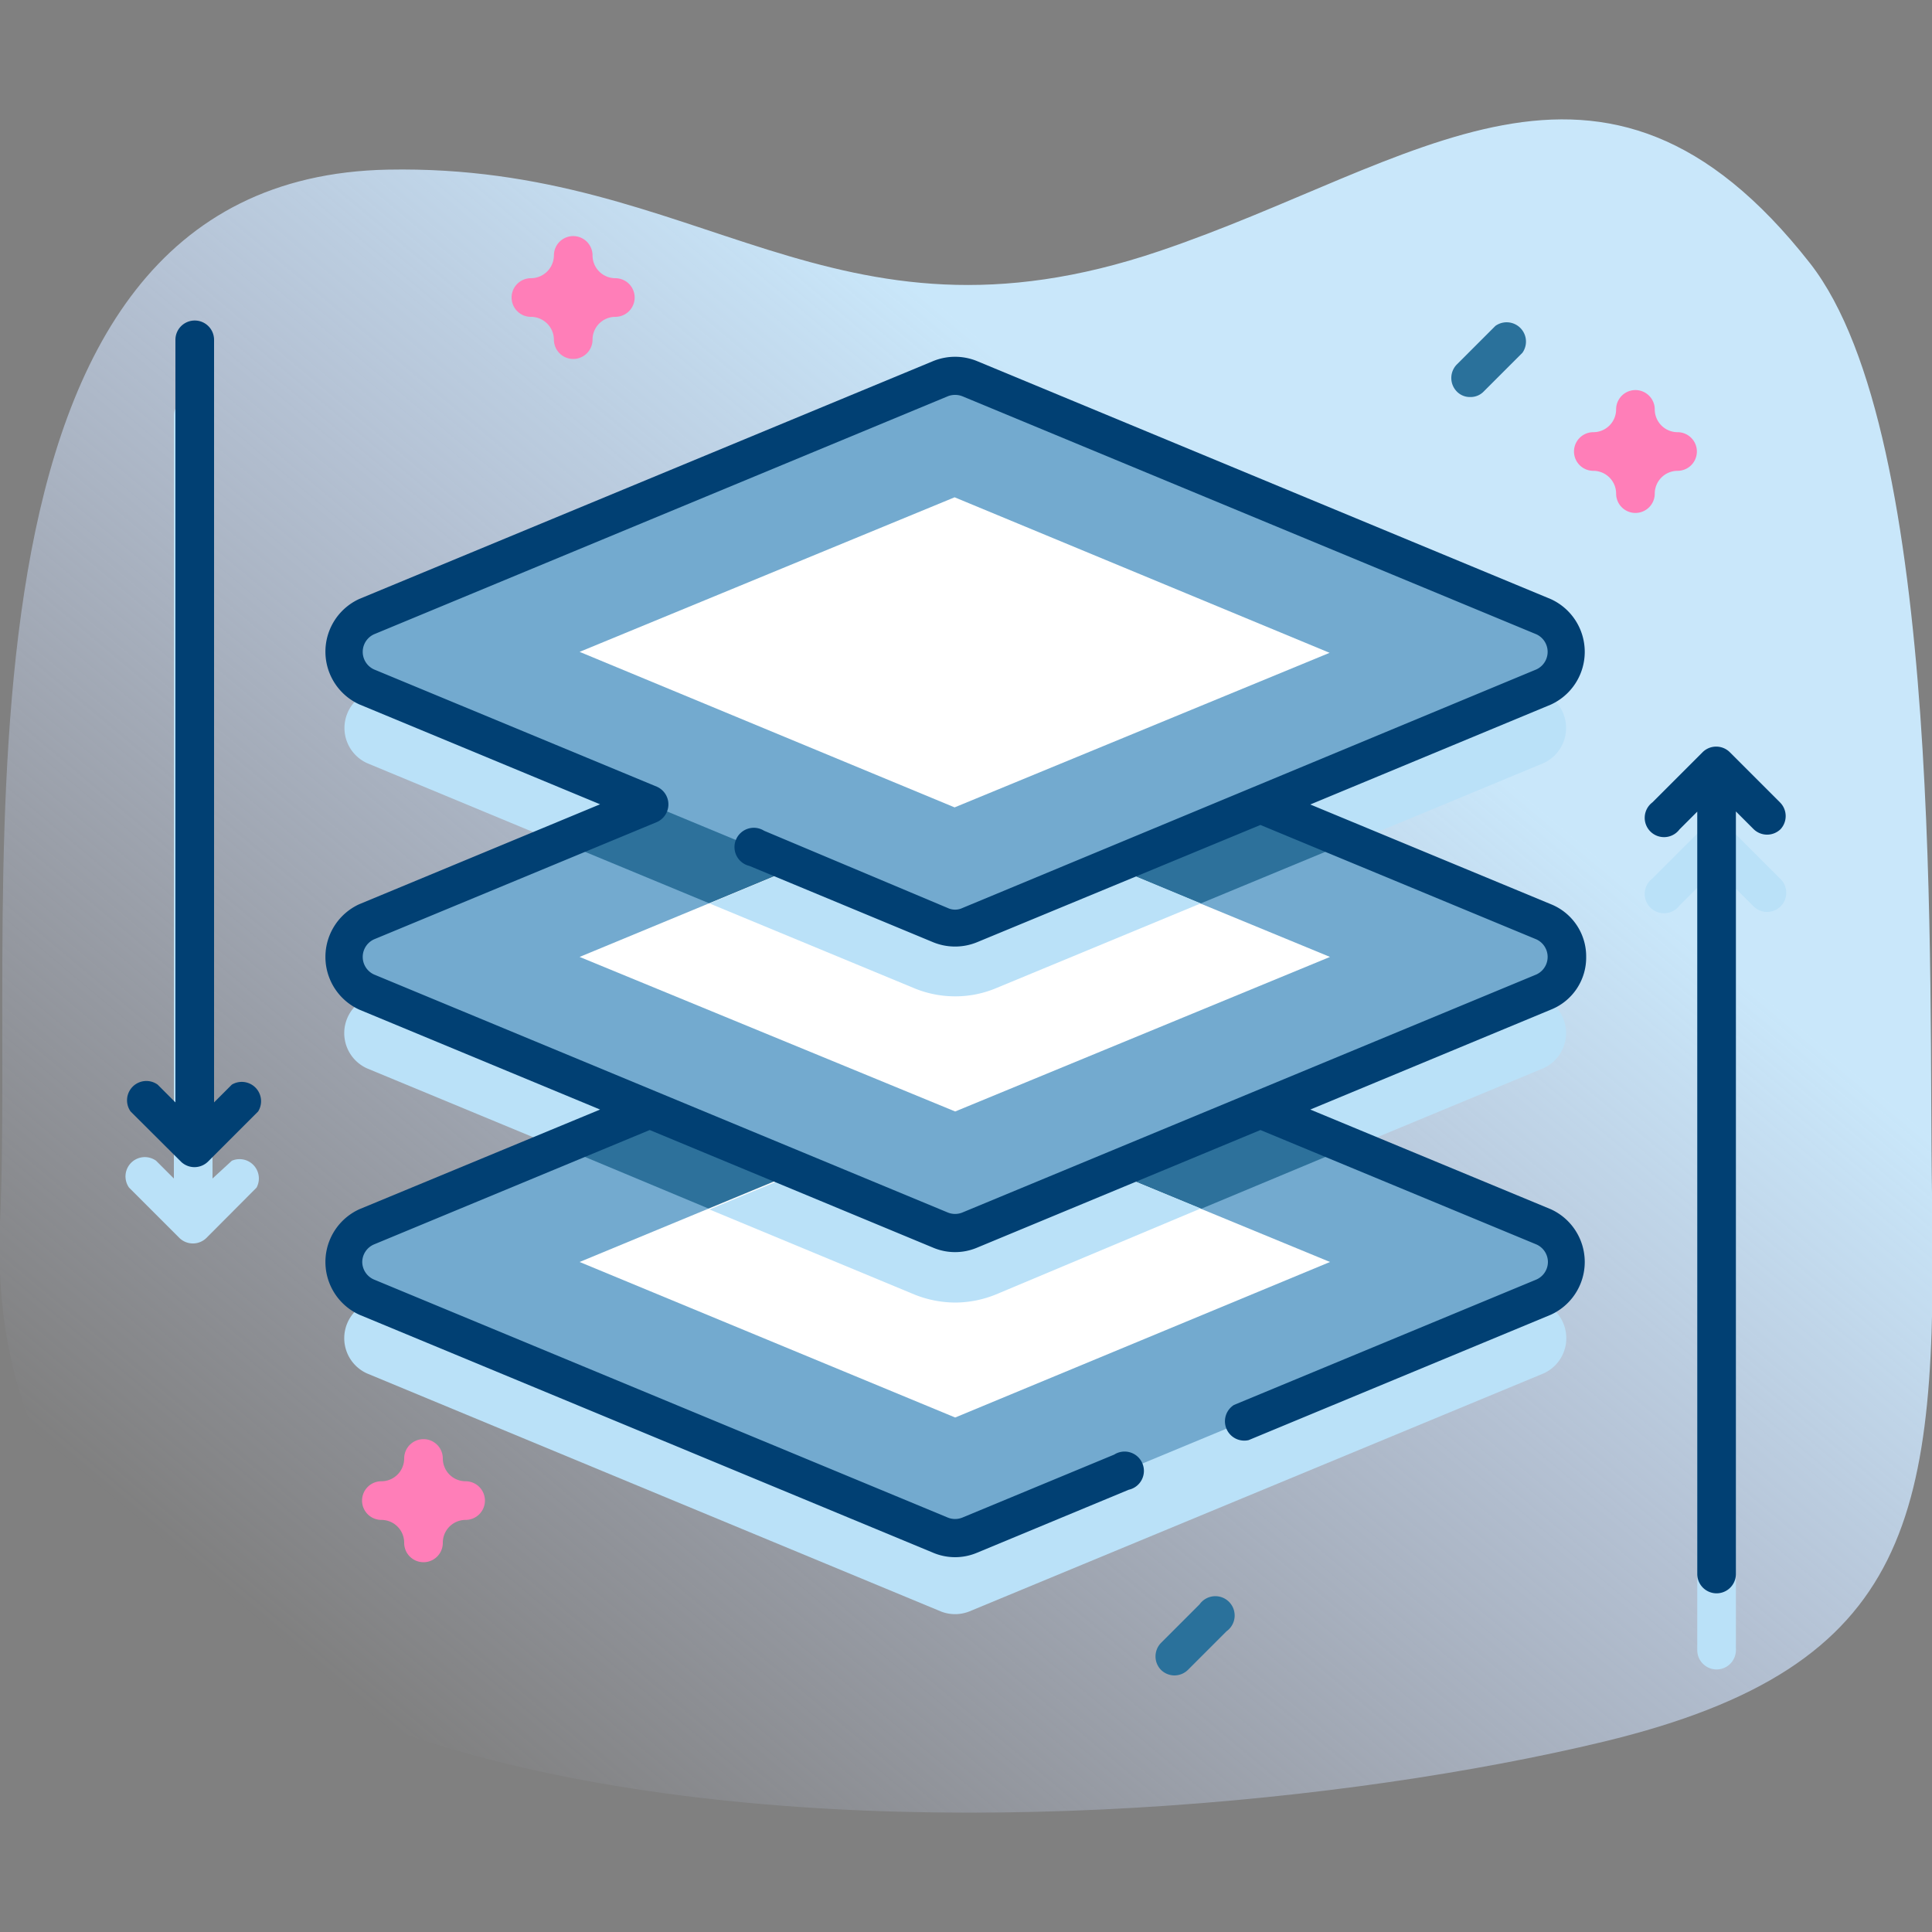 <svg xmlns="http://www.w3.org/2000/svg" xmlns:xlink="http://www.w3.org/1999/xlink" viewBox="0 0 100 100"><rect x="0" y="0" width="100" height="100" fill="#808080" stroke="none"/><defs><style>.cls-1{fill:none;}.cls-2{fill:url(#linear-gradient);}.cls-3{fill:#bae1f8;}.cls-4{fill:#73aacf;}.cls-5{fill:#2d719b;}.cls-6{fill:#fff;}.cls-7{fill:#014073;}.cls-8{fill:#ff7eb8;}.cls-9{fill:#2a719b;}</style><linearGradient id="linear-gradient" x1="14.98" y1="4892.55" x2="84.14" y2="4974.97" gradientTransform="matrix(1.01, 0, 0, -1.01, 1.91, 5028.55)" gradientUnits="userSpaceOnUse"><stop offset="0" stop-color="#d2deff" stop-opacity="0"/><stop offset="0.46" stop-color="#cee2fd" stop-opacity="0.67"/><stop offset="0.69" stop-color="#c9e7fa"/></linearGradient></defs><g id="Layer_2" data-name="Layer 2"><g id="Layer_1-2" data-name="Layer 1"><rect class="cls-1" width="100" height="100"/><path class="cls-2" d="M0,63.28C-1.53,98.59,56.86,96.43,83,90.15c16.25-3.92,17.27-11.73,17-28.39-.19-10.74.68-39.18-6.31-48.13C82.92-.11,73.3,8.51,60,13,43,18.75,36.32,8.47,20.09,8.78-3.69,9.23.81,45.62,0,63.28Z"/><path class="cls-3" d="M79.89,51.65,65.24,45.58,79.89,39.5a2,2,0,0,0,0-3.64L50.19,23.55a1.89,1.89,0,0,0-1.51,0L19,35.86a2,2,0,0,0,0,3.64l14.65,6.08L19,51.65a2,2,0,0,0,0,3.65l14.65,6.07L19,67.44a2,2,0,0,0,0,3.65L48.68,83.4a2,2,0,0,0,1.51,0l29.7-12.31a2,2,0,0,0,0-3.65L65.24,61.37l14.65-6.08A2,2,0,0,0,79.89,51.65Z"/><path class="cls-3" d="M12,60.08,11,61V21.54a1,1,0,1,0-2,0V61l-.92-.92a1,1,0,0,0-1.4,1.39l2.61,2.61a1,1,0,0,0,1.39,0l2.6-2.61A1,1,0,0,0,12,60.08Z"/><path class="cls-3" d="M92.13,45.47l-2.6-2.6a1,1,0,0,0-1.4,0l-2.6,2.6a1,1,0,1,0,1.4,1.4l.92-.92V85.41a1,1,0,1,0,2,0V46l.92.92a1,1,0,0,0,1.39,0A1,1,0,0,0,92.13,45.47Z"/><path class="cls-4" d="M79.89,67.14,50.19,79.46a2,2,0,0,1-1.51,0L19,67.14a2,2,0,0,1,0-3.64l10-4.15,19.68-8.16a2,2,0,0,1,1.51,0l19.69,8.16,10,4.15A2,2,0,0,1,79.89,67.14Z"/><path class="cls-5" d="M69.88,59.35,51.55,67a5.63,5.63,0,0,1-2.11.42A5.72,5.72,0,0,1,47.32,67L29,59.35l19.68-8.16a2,2,0,0,1,1.51,0Z"/><path class="cls-6" d="M68.84,65.32l-19.4,8.05L30,65.32l6.69-2.77,12.72-5.27,12.71,5.27Z"/><path class="cls-3" d="M62.15,62.55,51.55,67a5.63,5.63,0,0,1-2.11.42A5.72,5.72,0,0,1,47.32,67l-10.6-4.4,12.72-5.27Z"/><path class="cls-4" d="M79.89,51.35,50.19,63.67a2,2,0,0,1-1.51,0L19,51.35a2,2,0,0,1,0-3.64l10-4.15,19.68-8.17a2,2,0,0,1,1.51,0l19.69,8.17,10,4.15a2,2,0,0,1,0,3.64Z"/><path class="cls-5" d="M69.88,43.56,51.55,51.15a5.44,5.44,0,0,1-2.11.42,5.53,5.53,0,0,1-2.12-.42L29,43.56l19.68-8.17a2,2,0,0,1,1.51,0Z"/><path class="cls-6" d="M68.84,49.53l-19.4,8L30,49.53l6.69-2.77,12.72-5.28,12.71,5.28Z"/><path class="cls-3" d="M62.15,46.76l-10.6,4.39a5.44,5.44,0,0,1-2.11.42,5.53,5.53,0,0,1-2.12-.42l-10.6-4.39,12.72-5.28Z"/><path class="cls-4" d="M48.68,19.6,19,31.92a2,2,0,0,0,0,3.64l29.7,12.32a2,2,0,0,0,1.51,0l29.7-12.32a2,2,0,0,0,0-3.64L50.19,19.6a2,2,0,0,0-1.51,0Z"/><path class="cls-6" d="M30,33.74l19.41-8,19.41,8.05-19.41,8Z"/><path class="cls-7" d="M82.1,49.53a2.91,2.91,0,0,0-1.83-2.73L67.82,41.64l12.45-5.17a3,3,0,0,0,0-5.46L50.57,18.69a3,3,0,0,0-2.27,0L18.6,31a3,3,0,0,0,0,5.46l12.46,5.17L18.6,46.8a3,3,0,0,0,0,5.46l12.46,5.17L18.6,62.59a3,3,0,0,0,0,5.46L48.3,80.37a2.92,2.92,0,0,0,2.27,0l7.85-3.26a1,1,0,1,0-.75-1.82l-7.86,3.26a1,1,0,0,1-.75,0L19.36,66.23a1,1,0,0,1-.61-.91,1,1,0,0,1,.61-.91l14.27-5.92L48.3,64.58a2.92,2.92,0,0,0,2.27,0l14.67-6.09,14.28,5.92a1,1,0,0,1,.6.91,1,1,0,0,1-.6.91L63.87,72.72a1,1,0,0,0,.76,1.82l15.64-6.49a3,3,0,0,0,0-5.46L67.82,57.43l12.45-5.17a2.9,2.9,0,0,0,1.83-2.73Zm-2.58.91L49.81,62.76a1,1,0,0,1-.75,0L19.36,50.44a1,1,0,0,1,0-1.82L34,42.55a1,1,0,0,0,0-1.83L19.36,34.65a1,1,0,0,1,0-1.82l29.7-12.32a1,1,0,0,1,.38-.07,1,1,0,0,1,.37.07L79.52,32.83a1,1,0,0,1,0,1.82L49.81,47a.89.89,0,0,1-.75,0L39.55,43a1,1,0,1,0-.76,1.82l9.51,3.95a3,3,0,0,0,2.27,0L65.24,42.7l14.28,5.92a1,1,0,0,1,0,1.82Z"/><path class="cls-7" d="M12,56.14l-.92.92V17.59a1,1,0,0,0-2,0V57.06l-.92-.92a1,1,0,0,0-1.4,1.39l2.61,2.6a1,1,0,0,0,1.39,0l2.6-2.6A1,1,0,0,0,12,56.14Z"/><path class="cls-7" d="M92.13,41.53l-2.6-2.6a1,1,0,0,0-1.4,0l-2.6,2.6a1,1,0,1,0,1.4,1.4l.92-.92V81.47a1,1,0,0,0,2,0V42l.92.92a1,1,0,0,0,1.39,0A1,1,0,0,0,92.13,41.53Z"/><path class="cls-8" d="M84.65,26.55a1,1,0,0,1-1-1,1.18,1.18,0,0,0-1.18-1.18,1,1,0,1,1,0-2,1.18,1.18,0,0,0,1.18-1.18,1,1,0,1,1,2,0,1.18,1.18,0,0,0,1.18,1.18,1,1,0,1,1,0,2,1.18,1.18,0,0,0-1.18,1.18A1,1,0,0,1,84.65,26.55Z"/><path class="cls-8" d="M29.67,18.58a1,1,0,0,1-1-1,1.19,1.19,0,0,0-1.19-1.18,1,1,0,0,1,0-2,1.19,1.19,0,0,0,1.19-1.18,1,1,0,1,1,2,0,1.18,1.18,0,0,0,1.18,1.18,1,1,0,1,1,0,2,1.18,1.18,0,0,0-1.18,1.18A1,1,0,0,1,29.67,18.58Z"/><path class="cls-8" d="M21.92,80.86a1,1,0,0,1-1-1,1.18,1.18,0,0,0-1.18-1.19,1,1,0,0,1,0-2,1.18,1.18,0,0,0,1.18-1.18,1,1,0,0,1,2,0,1.18,1.18,0,0,0,1.18,1.18,1,1,0,0,1,0,2,1.18,1.18,0,0,0-1.18,1.19A1,1,0,0,1,21.92,80.86Z"/><path class="cls-9" d="M76.1,20.55a.94.94,0,0,1-.7-.29,1,1,0,0,1,0-1.39l2-2a1,1,0,0,1,1.4,1.39l-2,2A.94.94,0,0,1,76.1,20.55Z"/><path class="cls-9" d="M60.79,86.72a1,1,0,0,1-.7-.29,1,1,0,0,1,0-1.39l2-2a1,1,0,1,1,1.4,1.39l-2,2A1,1,0,0,1,60.79,86.72Z"/></g></g></svg>